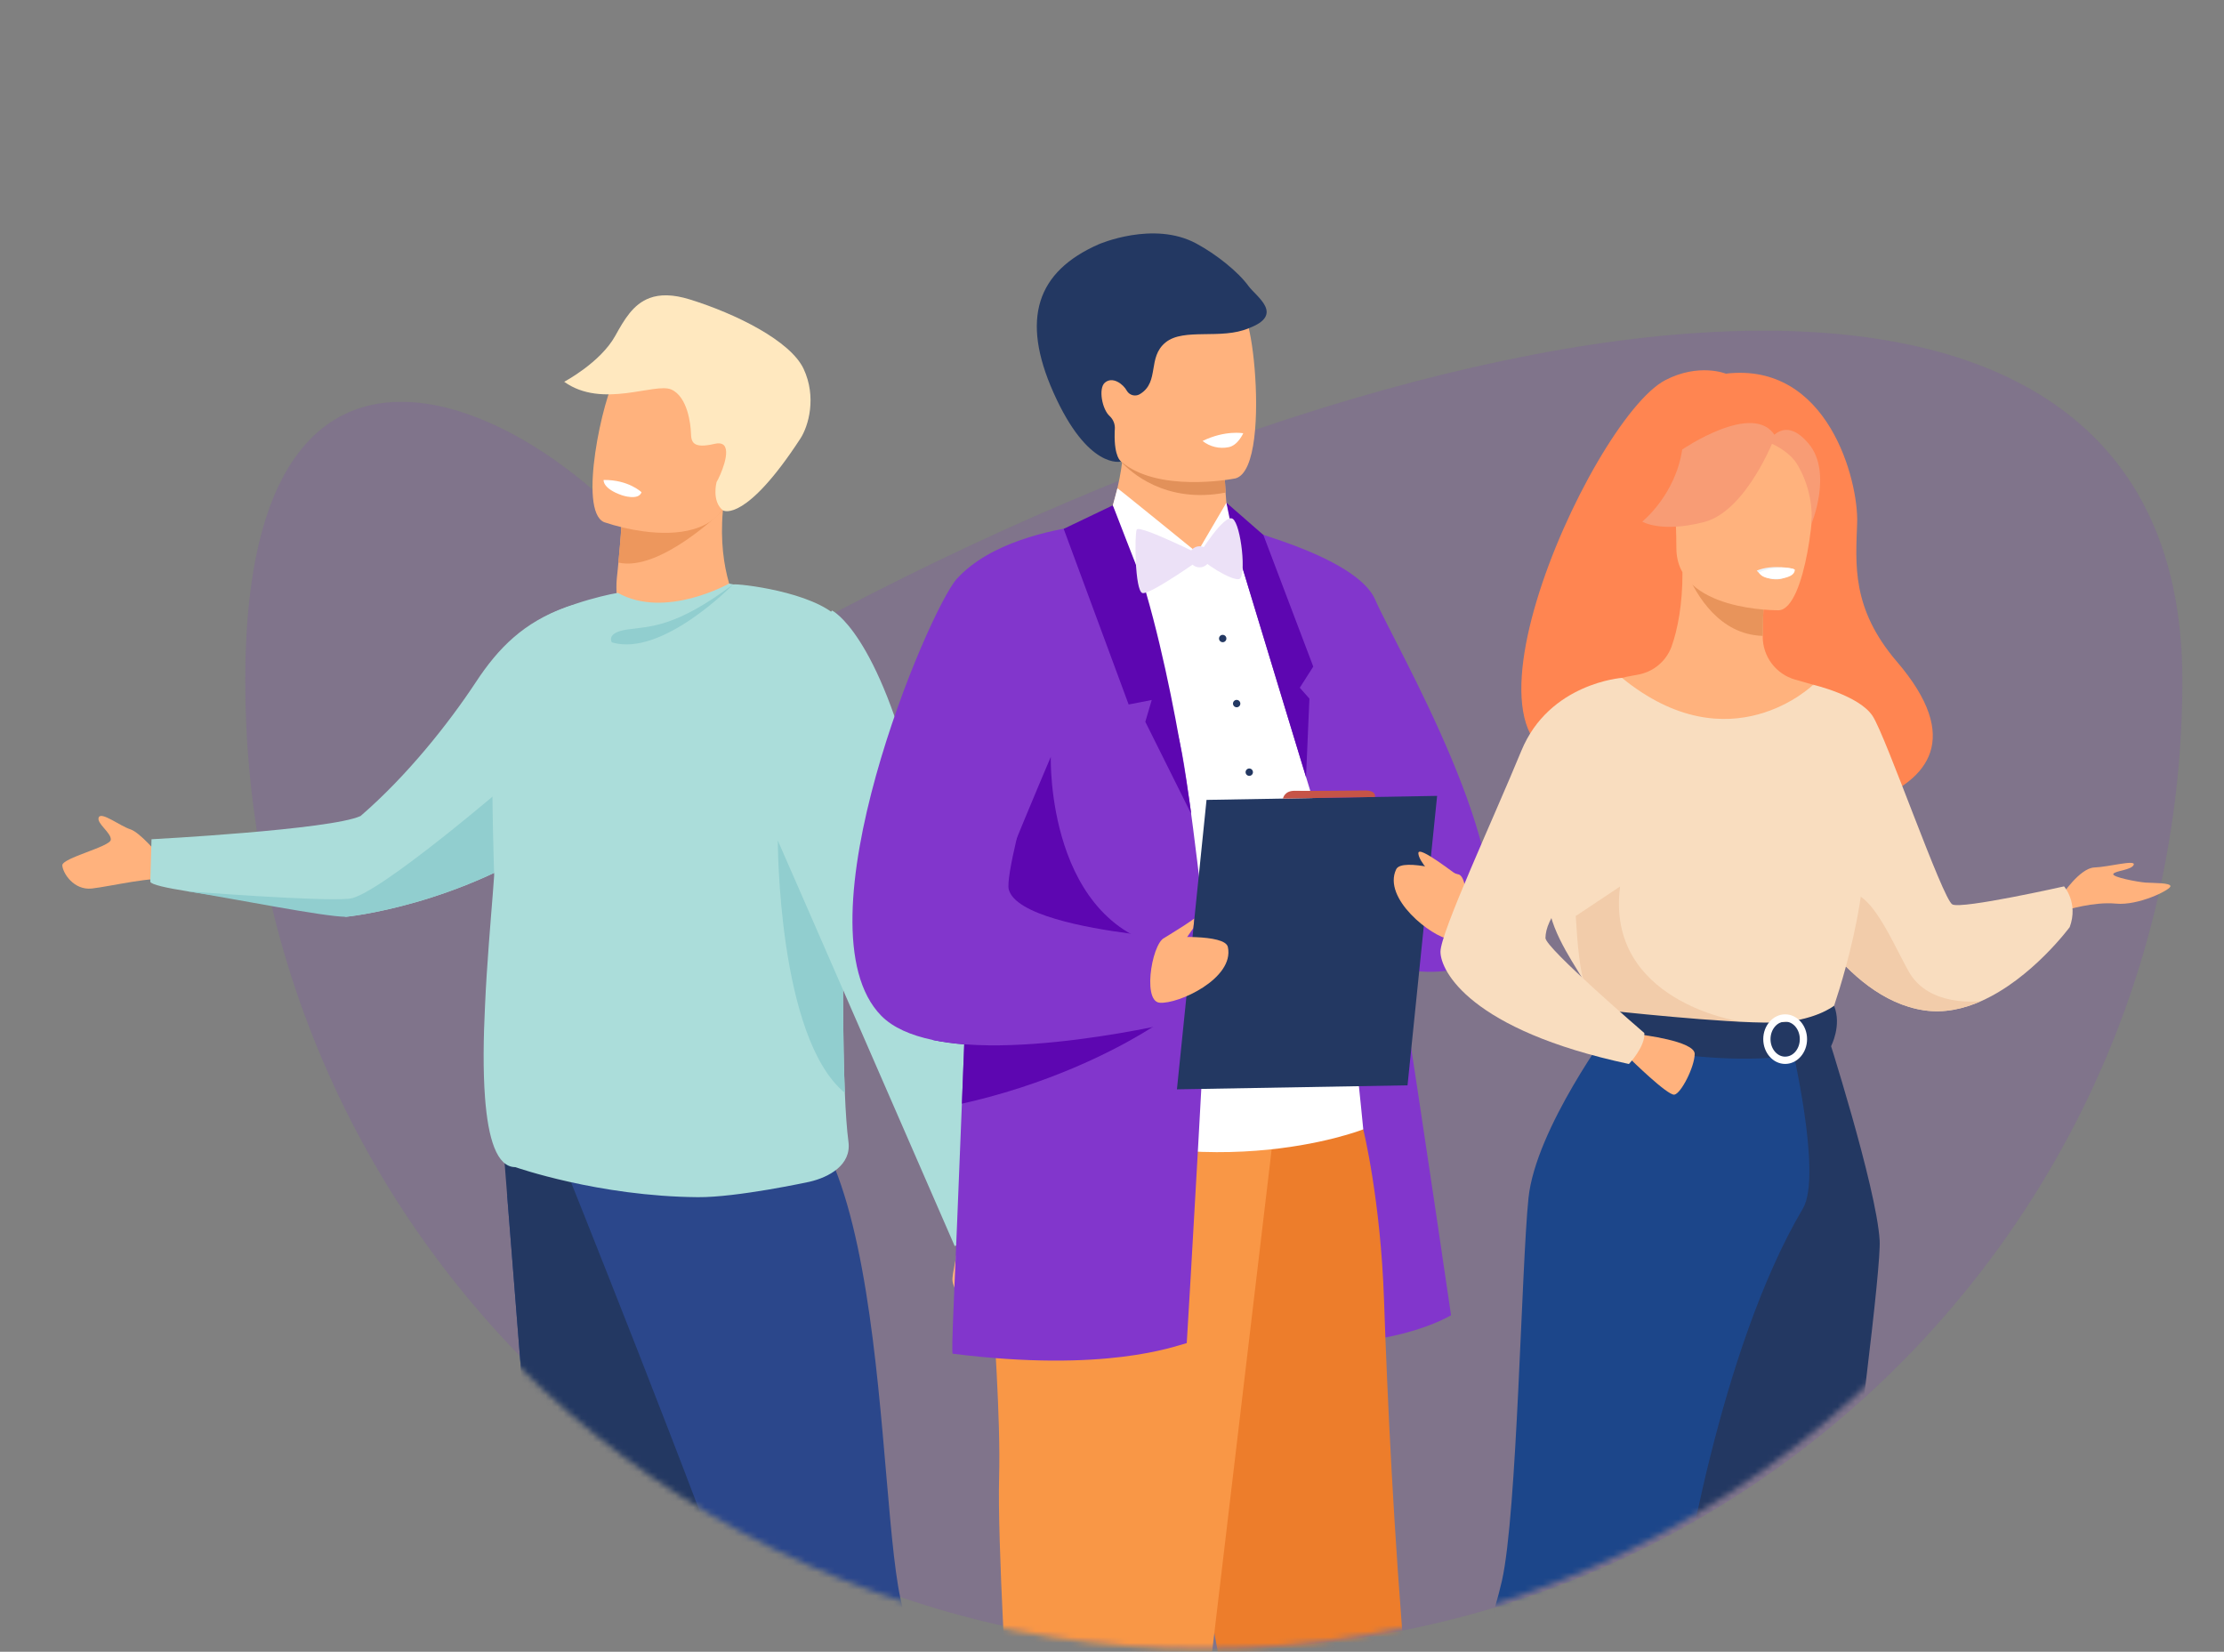 <svg width="377" height="280" viewBox="0 0 377 280" fill="none" xmlns="http://www.w3.org/2000/svg">
<rect x="0" y="0" width="377" height="280" fill="#808080" stroke="none"/>
<path d="M369.94 115.323C369.94 205.998 296.434 279.505 205.758 279.505C115.083 279.505 41.576 205.998 41.576 115.323C41.576 24.648 120.804 87.558 120.803 115.322C235.166 48.882 369.94 24.648 369.94 115.323Z" fill="#8235CD" fill-opacity="0.15"/>
<mask id="mask0_9334_13" style="mask-type:alpha" maskUnits="userSpaceOnUse" x="0" y="0" width="377" height="280">
<path d="M0.584 140.819C0.584 162.202 43.758 157.131 51.195 175.866C75.294 236.576 134.56 279.501 203.852 279.501C279.358 279.501 342.96 228.531 362.127 159.122C365.977 145.177 376.534 166.11 376.534 150.941C376.534 60.265 274.281 0.606 183.606 0.606C92.931 0.606 0.584 50.143 0.584 140.819Z" fill="#8235CD"/>
</mask>
<g mask="url(#mask0_9334_13)">
<path d="M26.865 144.879C26.865 144.879 23.751 141.102 22.076 140.571C20.401 140.041 17.174 137.532 16.739 138.553C16.303 139.573 18.919 141.182 18.78 142.362C18.642 143.541 10.514 145.441 10.563 146.687C10.612 147.932 12.474 150.96 15.577 150.614C18.679 150.268 26.533 148.399 28.157 149.207C29.78 150.014 26.865 144.879 26.865 144.879Z" fill="#FFB27D"/>
<path d="M110.725 126.501C106.403 132.266 101.173 137.29 95.239 141.376C77.685 153.59 58.644 155.409 58.644 155.409C54.08 153.947 40.061 152.422 31.777 151.084C28.167 150.508 25.647 149.96 25.477 149.472L25.685 142.264C25.685 142.264 56.089 140.658 61.123 138.323C69.053 131.478 76.068 122.591 80.638 115.672C84.487 109.801 88.812 105.473 95.942 102.933C106.241 99.26 124.974 107.353 110.725 126.501Z" fill="#ABDDDA"/>
<path d="M96.781 136.837L95.233 141.375C77.679 153.589 58.638 155.408 58.638 155.408C54.971 155.408 40.055 152.421 31.771 151.083C32.1 151.112 54.328 152.848 59.238 152.341C64.148 151.833 87.226 131.869 87.226 131.869L96.781 136.837Z" fill="#91CECF"/>
<path d="M85.971 202.661C85.971 202.661 87.482 221.503 89.258 244.151C91.668 274.916 98.176 351.2 98.176 351.2C98.176 351.2 102.443 354.838 111.892 352.849C111.892 352.849 119.933 326.533 122.341 296.498C122.375 296.005 122.413 295.509 122.45 295.013C124.688 264.45 128.168 200.048 128.168 200.048L85.971 202.661Z" fill="#2B478B"/>
<path d="M85.458 196.15C85.458 196.15 87.476 221.503 89.258 244.151L122.341 296.497C122.375 296.004 122.413 295.508 122.45 295.013C124.688 264.45 128.168 200.048 128.168 200.048L85.458 196.15Z" fill="#233862"/>
<path d="M95.098 196.15C95.098 196.15 119.084 255.875 126.762 278.514C132.24 294.641 147.634 351.211 147.634 351.211C147.634 351.211 154.335 353.249 159.966 349.308C159.966 349.308 165.698 291.512 154.119 275.207C147.974 266.557 152.591 185.326 127.682 184.631C102.773 183.936 95.098 196.15 95.098 196.15Z" fill="#2B478B"/>
<path d="M105.824 108.105C108.992 109.793 112.66 110.286 116.161 109.495C118.653 108.934 121.024 107.933 123.165 106.54C124.166 105.913 125.111 105.201 125.99 104.412C125.99 104.412 125.866 104.233 125.656 103.881C124.575 102.03 121.293 95.376 122.752 84.684C122.772 84.543 121.714 84.742 120.114 85.12C115.354 86.247 105.781 88.963 105.357 89.084H105.343C105.343 89.084 105.225 91.33 104.83 95.364C104.798 95.719 104.76 96.091 104.723 96.474C104.674 96.947 104.625 97.449 104.567 97.962C104.118 102.154 105.824 108.105 105.824 108.105Z" fill="#FFB27D"/>
<path d="M104.821 95.364C111.929 96.993 122.545 86.498 122.545 86.498C121.795 85.939 120.979 85.476 120.114 85.12C115.354 86.247 105.781 88.963 105.358 89.084H105.343C105.343 89.084 105.216 91.33 104.821 95.364Z" fill="#ED975D"/>
<path d="M102.409 88.516C104.571 89.24 106.796 89.758 109.055 90.064C114.504 90.799 121.669 90.367 123.921 83.773C127.713 72.678 132.554 66.023 121.393 61.493C115.421 59.069 111.589 58.939 108.994 59.864C106.743 60.663 105.411 62.261 104.404 63.838C102.253 67.231 97.894 86.573 102.409 88.516Z" fill="#FFB27D"/>
<path d="M95.638 64.715C102.097 69.357 111.035 64.793 113.803 66.03C116.571 67.267 117.076 71.918 117.125 73.394C117.174 74.87 117.37 76.121 121.138 75.236C121.755 75.092 122.199 75.135 122.508 75.317C124.07 76.246 122.072 80.741 121.47 81.712C121.47 81.712 120.605 84.933 122.528 86.501C122.759 86.689 126.539 88.341 135.647 74.391C137.089 72.203 138.447 67.275 136.224 62.53C134.001 57.784 124.783 53.196 116.957 50.766C114.022 49.855 111.848 49.886 110.147 50.512C107.307 51.547 105.796 54.231 104.294 56.925C101.785 61.466 95.638 64.715 95.638 64.715Z" fill="#FFE8BF"/>
<path d="M82.22 186.09C82.739 192.944 84.198 197.845 87.355 197.845C87.355 197.845 101.452 202.805 118.299 202.937C121.591 202.963 126.257 202.323 130.12 201.675C134.07 201.006 137.199 200.331 137.199 200.331C140.587 199.55 144.323 197.448 143.83 193.593C143.542 191.407 143.352 188.558 143.216 185.248C142.844 176.31 142.905 163.972 142.859 152.171C142.827 144.923 142.755 137.879 142.513 131.933C142.513 131.933 145.84 108.578 142.146 104.758C137.822 100.277 125.118 98.899 124.322 99.069C124.083 99.02 123.843 98.963 123.601 98.919C123.601 98.919 112.78 105.018 104.744 100.502C104.744 100.502 104.669 100.52 104.517 100.54C102.559 100.848 92.79 103.106 89.42 106.673C88.266 107.901 83.607 115.438 83.48 123.716C83.304 135.249 83.768 148.362 83.768 148.365C83.647 150.242 83.445 152.656 83.223 155.415C82.99 158.353 82.73 161.674 82.508 165.134C82.399 166.879 82.295 168.661 82.22 170.44C81.946 175.932 81.868 181.457 82.22 186.09Z" fill="#ABDDDA"/>
<path d="M124.26 99.078C124.26 99.078 112.288 111.424 103.731 108.895C103.731 108.895 102.577 107.229 106.444 106.692C110.31 106.156 114.471 106.378 124.26 99.078Z" fill="#91CECF"/>
<path d="M102.322 81.36C102.322 81.36 102.089 82.801 105.43 83.954C105.43 83.954 108.233 84.918 108.746 83.444C108.746 83.424 106.517 81.302 102.322 81.36Z" fill="white"/>
<path d="M131.851 142.486C131.851 142.486 131.828 175.88 143.211 185.254C142.839 176.316 142.9 163.978 142.853 152.177L131.851 142.486Z" fill="#91CECF"/>
<path d="M166.843 204.987C166.843 204.987 172.639 214.084 172.964 217.567C173.186 219.934 172.653 229.27 171.471 229.302C169.804 229.348 168.135 223.536 167.489 222.033C166.843 220.531 166.091 219.343 165.445 219.343C164.799 219.343 166.843 225.156 165.445 224.51C164.046 223.864 161.676 218.487 161.472 217.192C161.267 215.898 162.734 211.76 162.011 210.134C161.287 208.508 166.843 204.987 166.843 204.987Z" fill="#FFB27D"/>
<path d="M141.037 103.486C141.037 103.486 148.868 107.186 155.433 134.571C160.384 155.219 169.85 207.934 169.85 207.934L161.837 211.23C161.837 211.23 132.496 143.853 128.298 134.378C124.1 124.903 141.037 103.486 141.037 103.486Z" fill="#ABDDDA"/>
<path d="M208.445 89.09C208.445 89.09 222.826 91.613 226.076 100.102C229.325 108.59 245.971 222.95 245.971 222.95C245.971 222.95 235.121 229.666 215.598 227.079C196.075 224.493 208.445 89.09 208.445 89.09Z" fill="#8236CC"/>
<path d="M245.221 355.398C241.23 356.669 233.607 360.556 228.766 358.728C225.635 357.549 208.142 306.941 207.006 284.806C206.836 282.592 206.537 280.39 206.109 278.212C205.074 272.5 203.26 264.66 201.176 255.987C195.576 232.777 188.002 203.742 188.166 194.461C188.42 180.058 231.093 191.442 231.093 191.442C231.093 191.442 234.028 203.263 234.613 220.364C235.767 254.321 238.958 311.681 247.626 351.514C247.992 353.204 246.876 354.873 245.221 355.398Z" fill="#ED7D2B"/>
<path d="M215.604 194.512L196.357 356.867C196.357 356.867 183.123 360.399 175.419 358.488C175.419 358.488 168.813 271.53 169.364 250.508C169.915 229.486 164.641 194.258 170.587 190.371C176.532 186.484 215.604 194.512 215.604 194.512Z" fill="#F99746"/>
<path d="M167.736 96.579C167.736 96.579 191.443 81.251 208.445 89.082C211.156 90.331 214.247 93.816 216.461 96.253C222.597 103.034 231.094 191.442 231.094 191.442C231.094 191.442 202.924 202.554 170.138 187.088L167.736 96.579Z" fill="white"/>
<path d="M208.446 89.09C208.446 89.09 229.863 94.093 233.113 101.65C236.362 109.207 257.814 145.384 251.834 161.06C249.894 166.144 232.467 166.706 229.517 157.941C227.046 150.652 208.446 89.09 208.446 89.09Z" fill="#8236CC"/>
<path d="M204.811 96.195C199.569 97.221 191.874 96.125 186.24 92.412C188.783 86.337 189.827 81.539 190.199 78.433C190.219 78.269 190.236 78.108 190.251 77.955C190.393 76.893 190.415 75.818 190.317 74.751H203.854C203.854 74.751 207.565 76.458 207.565 77.612C207.565 78.238 207.571 78.837 207.582 79.408C207.608 80.968 207.671 82.326 207.752 83.494C208.009 87.294 208.444 89.087 208.444 89.087C208.444 89.087 210.099 95.157 204.811 96.195Z" fill="#FFB27D"/>
<path d="M207.754 83.497C197.492 85.48 191.535 79.872 190.2 78.433C190.01 78.229 189.912 78.108 189.912 78.108C190.022 78.053 190.134 78.004 190.252 77.955C194.073 76.406 202.743 77.638 207.584 79.411C207.604 80.971 207.673 82.329 207.754 83.497Z" fill="#E2915A"/>
<path d="M186.841 72.525C188.675 82.395 201.41 82.072 206.911 81.464C208.463 81.291 209.434 81.092 209.434 81.092C211.182 80.625 212.156 77.874 212.606 74.273C213.506 67.142 212.37 56.684 211.164 53.997C209.354 49.961 205.937 45.613 193.112 48.755C180.287 51.898 184.491 59.879 186.841 72.525Z" fill="#FFB27D"/>
<path d="M211.64 48.49C209.887 46.062 206.162 43.098 202.794 41.282C195.543 37.358 186.261 41.403 186.224 41.42C175.749 46.034 173.013 54.041 178.569 66.525C184.439 79.725 190.033 78.24 190.033 78.24C190.033 78.24 188.845 77.502 188.951 73.388C188.951 73.154 188.951 72.958 188.977 72.791C189.013 72.374 188.953 71.955 188.804 71.565C188.654 71.175 188.417 70.824 188.112 70.539C186.812 69.385 186.178 65.865 187.268 64.888C188.582 63.708 190.439 65.141 191.016 66.243C191.128 66.434 191.278 66.601 191.457 66.731C191.637 66.862 191.841 66.954 192.058 67.002C192.275 67.05 192.499 67.052 192.717 67.008C192.934 66.965 193.141 66.877 193.322 66.75C196.583 64.689 194.476 60.568 197.581 58.045C200.686 55.523 207.018 57.642 211.692 55.632C217.807 53.334 212.972 50.31 211.64 48.49Z" fill="#233862"/>
<path d="M201.172 227.671C199.107 228.204 187.436 232.728 161.509 229.473C161.189 229.432 161.797 219.577 163.057 187.088C163.184 183.735 163.317 180.367 163.447 177.025C163.504 175.607 163.559 174.2 163.614 172.793C164.767 144.058 165.886 118.108 166.122 116.71C166.667 113.538 167.178 110.854 167.731 108.518C169.355 101.711 171.37 97.977 175.764 94.768C176.194 94.442 179.706 92.672 182.805 91.129C185.374 89.852 187.655 88.739 187.655 88.739C188.676 89.24 189.904 91.582 191.187 94.869C193.545 100.924 196.089 110.202 197.865 117.128C197.866 117.139 197.866 117.151 197.865 117.162C199.018 121.634 199.822 125.12 200.056 126.118C200.451 127.808 200.976 131.074 201.59 135.503C202.423 141.529 203.421 149.712 204.473 158.996C204.583 159.957 204.691 160.918 204.799 161.879C204.935 163.007 201.319 225.788 201.172 227.671Z" fill="#8236CC"/>
<path d="M178.123 128.294C178.123 128.36 177.301 157.352 199.11 160.875C220.919 164.399 206.428 165.327 206.428 165.327C206.428 165.327 165.396 163.597 164.718 162.501C164.041 161.406 178.123 128.294 178.123 128.294Z" fill="#5D06B1"/>
<path d="M196.549 173.317C196.549 173.317 196.139 173.606 195.352 174.116C195.338 174.122 195.324 174.13 195.312 174.139C191.985 176.264 182.112 182.054 167.733 185.935C166.224 186.344 164.666 186.728 163.059 187.088C163.186 183.735 163.319 180.367 163.449 177.025C161.633 176.892 159.828 176.642 158.045 176.275C158.1 175.834 158.161 175.393 158.218 174.952C160.046 174.202 161.863 173.479 163.616 172.792C165.043 172.236 166.427 171.703 167.733 171.209C173.641 168.966 178.018 167.447 178.018 167.447L195.494 172.986L196.549 173.317Z" fill="#5D06B1"/>
<path d="M201.172 172.832C201.172 172.832 198.929 173.395 195.35 174.115H195.313C188.719 175.442 177.635 177.287 167.731 177.201C166.272 177.183 164.848 177.126 163.447 177.019C161.631 176.886 159.827 176.635 158.043 176.269C154.422 175.505 151.392 174.213 149.394 172.192C134.666 157.199 157.432 103.345 162.218 98.091C167.806 91.976 178.007 89.831 183.639 89.093L184.319 89.006C186.3 88.77 187.571 88.718 187.641 88.718C187.641 88.718 187.199 90.139 186.458 92.547C186.17 93.478 185.838 94.565 185.472 95.765C182.012 107.093 175.338 129.361 172.397 141.915C171.318 146.511 170.742 149.806 171.004 150.789C172.157 155.077 184.054 157.283 191.594 158.257C194.739 158.664 197.124 158.857 197.648 158.897H197.761L198.196 160.688L199.24 164.975L200.267 169.188L201.172 172.832Z" fill="#8236CC"/>
<path d="M203.854 74.751C204.466 75.234 205.175 75.578 205.932 75.761C206.69 75.944 207.478 75.96 208.242 75.809C209.848 75.521 210.748 73.439 210.748 73.439C210.748 73.439 207.669 72.883 203.854 74.751Z" fill="white"/>
<path d="M188.654 85.655L180.31 89.646L191.321 119.419L195.237 118.658L194.147 122.351L201.932 137.973C201.932 137.973 197.062 101.41 188.654 85.655Z" fill="#5D06B1"/>
<path d="M207.898 85.218L208.446 89.09L221.389 131.734L221.966 118.425L220.334 116.579L222.617 112.993L214.158 90.679L207.898 85.218Z" fill="#5D06B1"/>
<path d="M189.416 82.772C189.436 82.686 202.933 93.68 202.933 93.68L207.889 85.218L209.619 93.599L205.496 96.745H203.703C203.703 96.745 193.899 98.91 193.686 98.535C193.473 98.161 188.643 85.656 188.643 85.656L189.416 82.772Z" fill="white"/>
<path d="M204.094 94.366C204.094 94.366 193.082 88.856 192.69 89.778C192.298 90.701 192.376 100.135 193.648 100.527C194.919 100.92 204.094 94.366 204.094 94.366Z" fill="#ECE1F7"/>
<path d="M203.179 94.104C203.179 94.104 207.535 86.985 208.963 87.945C210.39 88.905 211.347 97.907 210.038 98.169C208.729 98.432 203.747 95.372 203.179 94.104Z" fill="#ECE1F7"/>
<path d="M203.35 96.177C202.361 96.177 201.56 95.376 201.56 94.387C201.56 93.398 202.361 92.596 203.35 92.596C204.339 92.596 205.141 93.398 205.141 94.387C205.141 95.376 204.339 96.177 203.35 96.177Z" fill="#ECE1F7"/>
<path d="M207.891 108.241C207.891 108.117 207.855 107.996 207.787 107.892C207.718 107.789 207.621 107.709 207.506 107.661C207.392 107.613 207.266 107.6 207.145 107.624C207.023 107.648 206.911 107.707 206.824 107.795C206.736 107.882 206.676 107.993 206.652 108.115C206.627 108.236 206.639 108.362 206.687 108.477C206.734 108.591 206.814 108.689 206.917 108.758C207.02 108.827 207.141 108.864 207.265 108.864C207.43 108.864 207.589 108.798 207.706 108.681C207.824 108.565 207.89 108.406 207.891 108.241Z" fill="#233862"/>
<path d="M210.256 119.267C210.256 119.143 210.219 119.022 210.15 118.919C210.081 118.816 209.983 118.736 209.869 118.688C209.754 118.641 209.628 118.629 209.507 118.653C209.386 118.678 209.274 118.738 209.187 118.825C209.099 118.913 209.04 119.025 209.016 119.146C208.992 119.268 209.005 119.394 209.053 119.508C209.101 119.622 209.181 119.72 209.285 119.788C209.388 119.857 209.509 119.893 209.633 119.892C209.715 119.892 209.796 119.876 209.872 119.845C209.948 119.813 210.017 119.767 210.074 119.709C210.132 119.651 210.178 119.582 210.209 119.506C210.24 119.43 210.256 119.349 210.256 119.267Z" fill="#233862"/>
<path d="M212.395 130.895C212.395 130.771 212.359 130.65 212.29 130.546C212.222 130.443 212.124 130.362 212.01 130.315C211.895 130.267 211.769 130.254 211.647 130.278C211.526 130.303 211.414 130.362 211.326 130.45C211.239 130.538 211.179 130.649 211.155 130.771C211.131 130.893 211.144 131.019 211.191 131.133C211.239 131.247 211.32 131.345 211.423 131.414C211.526 131.482 211.648 131.519 211.772 131.518C211.937 131.517 212.095 131.451 212.211 131.335C212.328 131.218 212.394 131.06 212.395 130.895Z" fill="#233862"/>
<path d="M197.366 158.987C197.366 158.987 199.797 157.488 200.722 156.888C201.648 156.288 202.467 155.694 202.467 155.694L202.302 157.309L200.397 160.039L197.366 158.987Z" fill="#FFB27D"/>
<path d="M238.596 183.976L199.507 184.657L204.524 135.592L243.613 134.911L238.596 183.976Z" fill="#233862"/>
<path d="M217.481 135.367C217.481 135.367 217.709 134 219.5 134.052C221.29 134.104 231.284 133.997 231.284 133.997C231.284 133.997 233.204 133.853 233.097 135.096L217.481 135.367Z" fill="#C65447"/>
<path d="M197.799 158.92C197.799 158.92 207.645 158.234 208.141 160.529C209.294 165.878 199.673 170.272 196.559 169.972C193.445 169.672 195.521 158.569 197.799 158.92Z" fill="#FFB27D"/>
<path d="M247.064 148.345C246.814 148.307 240.41 143.187 240.433 144.628C240.456 146.07 243.293 148.829 243.293 148.829L247.064 148.345Z" fill="#FFB27D"/>
<path d="M247.102 148.189C247.102 148.189 237.683 145.242 236.671 147.361C234.312 152.3 242.654 158.799 245.753 159.226C248.853 159.653 249.395 148.365 247.102 148.189Z" fill="#FFB27D"/>
<path d="M272.552 128.375C271.45 126.253 296.573 118.606 296.97 139.562C296.97 139.562 344.029 138.409 321.559 112.171C313.774 103.088 314.582 95.58 314.815 88.594C315.049 81.608 309.96 61.295 292.55 63.339C292.55 63.339 287.989 61.485 282.294 64.438C269.348 71.153 240.348 136.105 272.552 128.375Z" fill="#FF8551"/>
<path d="M349.487 151.805C349.487 151.805 352.552 147.142 355.02 147.05C357.488 146.958 362.061 145.678 361.695 146.592C361.329 147.506 358.494 147.598 358.235 148.146C357.975 148.693 362.441 149.518 363.713 149.61C364.985 149.703 368.009 149.61 367.917 150.25C367.825 150.891 362.473 153.543 358.687 153.177C354.902 152.811 350.251 154.273 350.251 154.273L349.487 151.805Z" fill="#FFB27D"/>
<path d="M305.188 153.313C306.527 155.815 308.095 158.188 309.873 160.4C313.512 164.958 319.123 170.223 326.173 171.264C329.537 171.76 332.83 171.036 335.855 169.693C344.412 165.892 350.848 157.156 350.848 157.156C352.356 153.042 349.888 150.253 349.888 150.253C349.888 150.253 332.605 154.14 330.959 153.315C329.313 152.491 319.714 124.834 317.428 121.36C315.141 117.885 307.365 116.075 307.365 116.075L305.188 153.313Z" fill="#F9DDBF"/>
<path d="M309.874 160.4C313.513 164.958 319.124 170.223 326.173 171.264C329.538 171.76 332.831 171.036 335.855 169.692C335.521 169.736 326.972 170.791 323.567 164.696C320.09 158.479 316.333 148.604 311.169 151.894C308.943 153.315 309.041 156.847 309.874 160.4Z" fill="#F2CCAA"/>
<path d="M264.231 195.642C270.329 181.967 274.06 178.054 273.348 173.798C272.818 170.627 274.963 114.91 274.963 114.91C275.686 114.685 277.134 114.483 277.927 114.307C279.158 114.044 280.302 113.473 281.252 112.647C282.203 111.821 282.927 110.767 283.359 109.584C284.397 106.678 285.222 102.376 285.204 97.007L285.986 97.163L299.116 99.758C299.116 99.758 298.828 103.89 298.808 107.782V107.886C298.798 109.531 299.326 111.134 300.31 112.452C301.293 113.77 302.68 114.731 304.26 115.189C305.924 115.671 307.365 116.077 307.365 116.077C307.365 116.077 312.186 129.842 313.106 143.985C314.026 158.128 304.338 164.272 313.181 192.534C322.203 221.399 260.863 203.196 264.231 195.642Z" fill="#FFB27D"/>
<path d="M299.113 99.765C299.113 99.765 298.825 103.897 298.805 107.789C291.458 107.581 287.574 100.869 285.983 97.164L299.113 99.765Z" fill="#E8945B"/>
<path d="M301.569 103.449C301.569 103.449 284.182 103.737 284.171 92.904C284.159 82.072 281.907 74.82 293.008 74.177C304.109 73.534 306.271 77.666 307.151 81.282C308.03 84.898 306.092 103.094 301.569 103.449Z" fill="#FFB27D"/>
<path d="M300.926 73.912C300.926 73.912 296.165 86.619 288.859 88.496C281.553 90.373 278.387 88.418 278.387 88.418C278.387 88.418 283.989 83.955 285.163 76.196C285.163 76.196 297.336 67.866 300.926 73.912Z" fill="#F89C75"/>
<path d="M299.745 74.945C299.745 74.945 303.274 76.265 304.728 78.84C306.482 81.846 307.3 85.308 307.075 88.782C307.075 88.782 310.661 80.132 306.631 75.259C302.36 70.081 299.745 74.945 299.745 74.945Z" fill="#F89C75"/>
<path d="M297.787 96.731C298.233 97.236 298.791 97.631 299.416 97.885C300.04 98.139 300.715 98.246 301.388 98.196C301.95 98.163 302.494 97.982 302.965 97.672C303.435 97.362 303.815 96.933 304.066 96.428C304.066 96.428 300.514 95.572 297.787 96.731Z" fill="#EBF3FA"/>
<path d="M262.55 139.563C262.285 144.124 262.285 148.697 262.55 153.258C262.838 158.209 267.852 164.84 268.564 166.481C270.346 170.596 272.359 171.264 272.359 171.264L287.914 175.068L293.393 176.408L310.64 171.256C310.64 171.256 318.489 149.337 315.334 137.008C312.18 124.679 307.362 116.075 307.362 116.075C307.362 116.075 293.289 129.857 274.96 114.922L262.55 139.563Z" fill="#F9DDBF"/>
<path d="M267.11 155.276C267.398 160.229 267.856 164.84 268.569 166.48C270.35 170.595 272.363 171.264 272.363 171.264L287.918 175.067L294.68 173.092C294.68 173.092 272.127 169.672 274.626 150.268L267.11 155.276Z" fill="#F2CCAA"/>
<path d="M309.535 174.592C309.535 174.592 318.078 201.181 318.626 210.244C319.173 219.306 302.297 338.839 301.614 343.011C300.974 346.941 296.093 349.447 296.093 349.447C296.093 349.447 293.847 350.773 290.64 349.868C286.194 348.613 284.79 347.108 284.79 347.108C284.79 347.108 278.147 261.855 282.261 231.384C284.767 212.549 286.157 193.582 286.425 174.583L309.535 174.592Z" fill="#233862"/>
<path d="M273.342 173.799C273.342 173.799 260.312 191.283 259.098 203.102C257.885 214.92 257.196 256.431 254.601 267.953C252.006 279.475 242.514 301.644 242.514 337.579C242.514 337.579 243.503 339.638 246.55 340.736C247.716 341.127 248.902 341.455 250.103 341.717C251.326 341.996 252.607 341.856 253.741 341.318C254.874 340.78 255.793 339.876 256.351 338.752C262.78 325.809 283.258 284.056 284.299 275.406C285.042 269.274 291.507 228.697 305.609 204.875C308.997 199.157 303.533 176.423 303.533 176.423L273.342 173.799Z" fill="#1C468A"/>
<path d="M298.171 97.019C298.171 97.019 298.459 98.297 301.648 98.1C301.648 98.1 304.312 97.936 304.243 96.532C304.231 96.532 301.645 95.534 298.171 97.019Z" fill="white"/>
<path d="M310.905 170.489C310.905 170.489 307.473 173.202 300.663 173.337C292.526 173.502 272.363 171.264 272.363 171.264C271.806 172.924 271.514 174.661 271.499 176.411C271.499 176.411 296.122 182.622 310.397 177.316C310.397 177.316 312.237 173.854 310.905 170.489Z" fill="#233862"/>
<path d="M298.897 176.148C298.897 173.842 300.563 171.944 302.611 171.944C304.658 171.944 306.324 173.83 306.324 176.148C306.324 178.466 304.658 180.349 302.611 180.349C300.563 180.349 298.897 178.463 298.897 176.148ZM300.128 176.148C300.128 177.786 301.241 179.118 302.611 179.118C303.98 179.118 305.093 177.786 305.093 176.148C305.093 174.51 303.98 173.176 302.611 173.176C301.241 173.176 300.128 174.508 300.128 176.148Z" fill="white"/>
<path d="M278.049 175.379C278.049 175.379 287.293 176.46 287.275 178.654C287.258 180.849 284.969 185.355 283.833 185.557C282.697 185.759 276.307 179.462 276.307 179.462L278.049 175.379Z" fill="#FFB27D"/>
<path d="M274.96 114.907C274.96 114.907 262.62 115.772 257.888 127.273C253.157 138.775 244.181 158.081 244.181 161.331C244.181 164.58 249.195 174.594 276.125 180.361C276.125 180.361 278.91 177.431 278.74 175.116C278.74 175.116 261.931 160.676 261.977 158.99C262.06 155.798 264.733 151.582 279.49 136.82C283.504 132.795 274.96 114.907 274.96 114.907Z" fill="#F9DDBF"/>
</g>
</svg>
